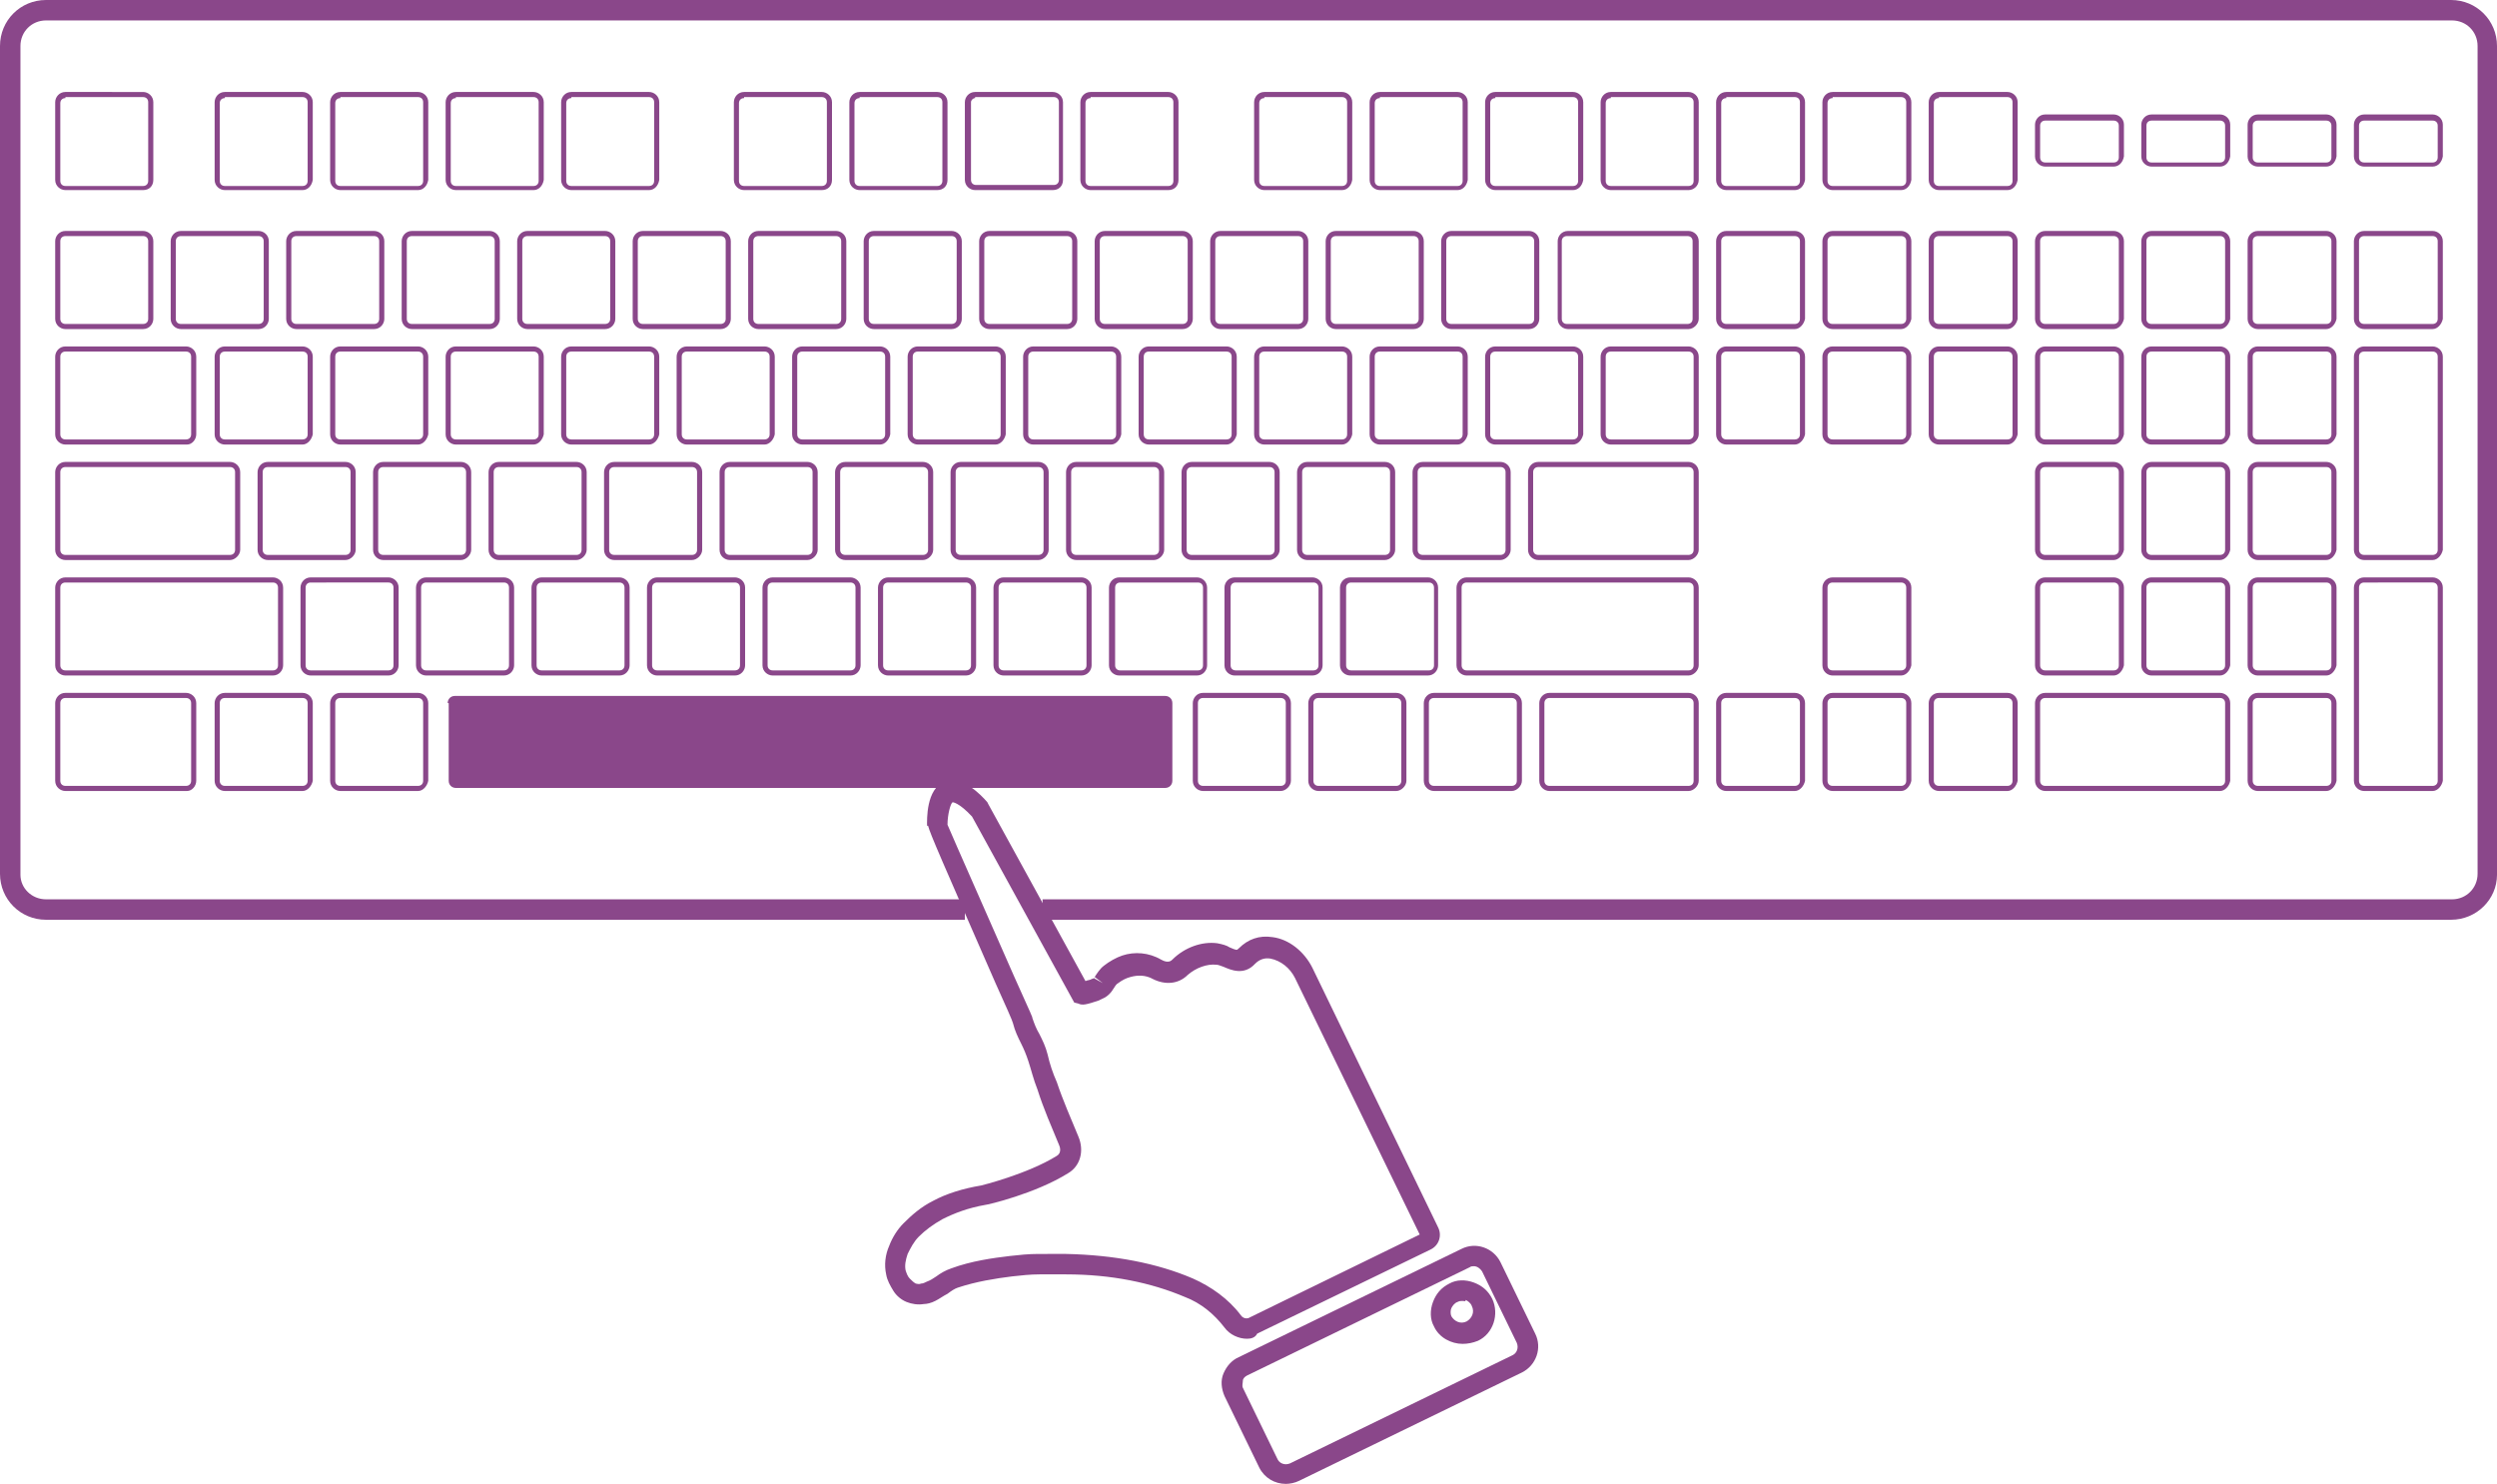 <?xml version="1.0" encoding="utf-8"?>
<!-- Generator: Adobe Illustrator 19.0.0, SVG Export Plug-In . SVG Version: 6.00 Build 0)  -->
<svg version="1.1" id="Layer_1" xmlns="http://www.w3.org/2000/svg" xmlns:xlink="http://www.w3.org/1999/xlink" x="0px" y="0px"
	 viewBox="0 0 244.3 145.2" enable-background="new 0 0 244.3 145.2" xml:space="preserve">
<g>
	<g>
		<g>
			<path fill="#8A478A" d="M239.8,90H102v-2h137.9c1.4,0,2.5-1.1,2.5-2.5V4.5c0-1.4-1.1-2.5-2.5-2.5H4.5C3.1,2,2,3.1,2,4.5v81.1
				C2,86.9,3.1,88,4.5,88h89.9v2H4.5C2,90,0,88,0,85.5V4.5C0,2,2,0,4.5,0h235.3c2.5,0,4.5,2,4.5,4.5v81.1
				C244.3,88,242.3,90,239.8,90z"/>
		</g>
		<g id="Keybaord_16_">
			<g id="Key_x5F__x2B__4_">
				<g id="_x2E__x2F_Del_10_">
					<g>
						<path fill="#8A478A" d="M227.6,77.4h-6.7c-0.5,0-1-0.4-1-1v-7.6c0-0.5,0.4-1,1-1h6.7c0.5,0,1,0.4,1,1v7.6
							C228.5,76.9,228.1,77.4,227.6,77.4z M220.9,68.3c-0.3,0-0.5,0.2-0.5,0.5v7.6c0,0.3,0.2,0.5,0.5,0.5h6.7c0.3,0,0.5-0.2,0.5-0.5
							v-7.6c0-0.3-0.2-0.5-0.5-0.5H220.9z"/>
					</g>
				</g>
				<g id="_x30__x2F_Ins_10_">
					<g>
						<path fill="#8A478A" d="M217.2,77.4h-17.1c-0.5,0-1-0.4-1-1v-7.6c0-0.5,0.4-1,1-1h17.1c0.5,0,1,0.4,1,1v7.6
							C218.1,76.9,217.7,77.4,217.2,77.4z M200.1,68.3c-0.3,0-0.5,0.2-0.5,0.5v7.6c0,0.3,0.2,0.5,0.5,0.5h17.1
							c0.3,0,0.5-0.2,0.5-0.5v-7.6c0-0.3-0.2-0.5-0.5-0.5H200.1z"/>
					</g>
				</g>
				<g id="Enter__x2B__10_">
					<g>
						<path fill="#8A478A" d="M238,77.4h-6.7c-0.5,0-1-0.4-1-1V57.5c0-0.5,0.4-1,1-1h6.7c0.5,0,1,0.4,1,1v18.9
							C238.9,76.9,238.5,77.4,238,77.4z M231.3,57c-0.3,0-0.5,0.2-0.5,0.5v18.9c0,0.3,0.2,0.5,0.5,0.5h6.7c0.3,0,0.5-0.2,0.5-0.5
							V57.5c0-0.3-0.2-0.5-0.5-0.5H231.3z"/>
					</g>
				</g>
				<g id="_x33__x2F_PgDn_10_">
					<g>
						<path fill="#8A478A" d="M227.6,66.1h-6.7c-0.5,0-1-0.4-1-1v-7.6c0-0.5,0.4-1,1-1h6.7c0.5,0,1,0.4,1,1v7.6
							C228.5,65.6,228.1,66.1,227.6,66.1z M220.9,57c-0.3,0-0.5,0.2-0.5,0.5v7.6c0,0.3,0.2,0.5,0.5,0.5h6.7c0.3,0,0.5-0.2,0.5-0.5
							v-7.6c0-0.3-0.2-0.5-0.5-0.5H220.9z"/>
					</g>
				</g>
				<g id="_x32__x2F_Dn_10_">
					<g>
						<path fill="#8A478A" d="M217.2,66.1h-6.7c-0.5,0-1-0.4-1-1v-7.6c0-0.5,0.4-1,1-1h6.7c0.5,0,1,0.4,1,1v7.6
							C218.1,65.6,217.7,66.1,217.2,66.1z M210.5,57c-0.3,0-0.5,0.2-0.5,0.5v7.6c0,0.3,0.2,0.5,0.5,0.5h6.7c0.3,0,0.5-0.2,0.5-0.5
							v-7.6c0-0.3-0.2-0.5-0.5-0.5H210.5z"/>
					</g>
				</g>
				<g id="_x31__x2F_End_10_">
					<g>
						<path fill="#8A478A" d="M206.8,66.1h-6.7c-0.5,0-1-0.4-1-1v-7.6c0-0.5,0.4-1,1-1h6.7c0.5,0,1,0.4,1,1v7.6
							C207.7,65.6,207.3,66.1,206.8,66.1z M200.1,57c-0.3,0-0.5,0.2-0.5,0.5v7.6c0,0.3,0.2,0.5,0.5,0.5h6.7c0.3,0,0.5-0.2,0.5-0.5
							v-7.6c0-0.3-0.2-0.5-0.5-0.5H200.1z"/>
					</g>
				</g>
				<g id="_x36__x2F_R_10_">
					<g>
						<path fill="#8A478A" d="M227.6,54.8h-6.7c-0.5,0-1-0.4-1-1v-7.6c0-0.5,0.4-1,1-1h6.7c0.5,0,1,0.4,1,1v7.6
							C228.5,54.3,228.1,54.8,227.6,54.8z M220.9,45.7c-0.3,0-0.5,0.2-0.5,0.5v7.6c0,0.3,0.2,0.5,0.5,0.5h6.7c0.3,0,0.5-0.2,0.5-0.5
							v-7.6c0-0.3-0.2-0.5-0.5-0.5H220.9z"/>
					</g>
				</g>
				<g id="_x35___x2B__10_">
					<g>
						<path fill="#8A478A" d="M217.2,54.8h-6.7c-0.5,0-1-0.4-1-1v-7.6c0-0.5,0.4-1,1-1h6.7c0.5,0,1,0.4,1,1v7.6
							C218.1,54.3,217.7,54.8,217.2,54.8z M210.5,45.7c-0.3,0-0.5,0.2-0.5,0.5v7.6c0,0.3,0.2,0.5,0.5,0.5h6.7c0.3,0,0.5-0.2,0.5-0.5
							v-7.6c0-0.3-0.2-0.5-0.5-0.5H210.5z"/>
					</g>
				</g>
				<g id="_x34__x2F_L_10_">
					<g>
						<path fill="#8A478A" d="M206.8,54.8h-6.7c-0.5,0-1-0.4-1-1v-7.6c0-0.5,0.4-1,1-1h6.7c0.5,0,1,0.4,1,1v7.6
							C207.7,54.3,207.3,54.8,206.8,54.8z M200.1,45.7c-0.3,0-0.5,0.2-0.5,0.5v7.6c0,0.3,0.2,0.5,0.5,0.5h6.7c0.3,0,0.5-0.2,0.5-0.5
							v-7.6c0-0.3-0.2-0.5-0.5-0.5H200.1z"/>
					</g>
				</g>
				<g id="_x2B___x2B__10_">
					<g>
						<path fill="#8A478A" d="M238,54.8h-6.7c-0.5,0-1-0.4-1-1V34.9c0-0.5,0.4-1,1-1h6.7c0.5,0,1,0.4,1,1v18.9
							C238.9,54.3,238.5,54.8,238,54.8z M231.3,34.4c-0.3,0-0.5,0.2-0.5,0.5v18.9c0,0.3,0.2,0.5,0.5,0.5h6.7c0.3,0,0.5-0.2,0.5-0.5
							V34.9c0-0.3-0.2-0.5-0.5-0.5H231.3z"/>
					</g>
				</g>
				<g id="_x39__x2F_PgUp_10_">
					<g>
						<path fill="#8A478A" d="M227.6,43.5h-6.7c-0.5,0-1-0.4-1-1v-7.6c0-0.5,0.4-1,1-1h6.7c0.5,0,1,0.4,1,1v7.6
							C228.5,43,228.1,43.5,227.6,43.5z M220.9,34.4c-0.3,0-0.5,0.2-0.5,0.5v7.6c0,0.3,0.2,0.5,0.5,0.5h6.7c0.3,0,0.5-0.2,0.5-0.5
							v-7.6c0-0.3-0.2-0.5-0.5-0.5H220.9z"/>
					</g>
				</g>
				<g id="_x38__x2F_Up_10_">
					<g>
						<path fill="#8A478A" d="M217.2,43.5h-6.7c-0.5,0-1-0.4-1-1v-7.6c0-0.5,0.4-1,1-1h6.7c0.5,0,1,0.4,1,1v7.6
							C218.1,43,217.7,43.5,217.2,43.5z M210.5,34.4c-0.3,0-0.5,0.2-0.5,0.5v7.6c0,0.3,0.2,0.5,0.5,0.5h6.7c0.3,0,0.5-0.2,0.5-0.5
							v-7.6c0-0.3-0.2-0.5-0.5-0.5H210.5z"/>
					</g>
				</g>
				<g id="_x37__x2F_Home_10_">
					<g>
						<path fill="#8A478A" d="M206.8,43.5h-6.7c-0.5,0-1-0.4-1-1v-7.6c0-0.5,0.4-1,1-1h6.7c0.5,0,1,0.4,1,1v7.6
							C207.7,43,207.3,43.5,206.8,43.5z M200.1,34.4c-0.3,0-0.5,0.2-0.5,0.5v7.6c0,0.3,0.2,0.5,0.5,0.5h6.7c0.3,0,0.5-0.2,0.5-0.5
							v-7.6c0-0.3-0.2-0.5-0.5-0.5H200.1z"/>
					</g>
				</g>
				<g id="_x2D___x2B__10_">
					<g>
						<path fill="#8A478A" d="M238,32.2h-6.7c-0.5,0-1-0.4-1-1v-7.6c0-0.5,0.4-1,1-1h6.7c0.5,0,1,0.4,1,1v7.6
							C238.9,31.7,238.5,32.2,238,32.2z M231.3,23.1c-0.3,0-0.5,0.2-0.5,0.5v7.6c0,0.3,0.2,0.5,0.5,0.5h6.7c0.3,0,0.5-0.2,0.5-0.5
							v-7.6c0-0.3-0.2-0.5-0.5-0.5H231.3z"/>
					</g>
				</g>
				<g id="_x2A___x2B__10_">
					<g>
						<path fill="#8A478A" d="M227.6,32.2h-6.7c-0.5,0-1-0.4-1-1v-7.6c0-0.5,0.4-1,1-1h6.7c0.5,0,1,0.4,1,1v7.6
							C228.5,31.7,228.1,32.2,227.6,32.2z M220.9,23.1c-0.3,0-0.5,0.2-0.5,0.5v7.6c0,0.3,0.2,0.5,0.5,0.5h6.7c0.3,0,0.5-0.2,0.5-0.5
							v-7.6c0-0.3-0.2-0.5-0.5-0.5H220.9z"/>
					</g>
				</g>
				<g id="_x2F___x2B__10_">
					<g>
						<path fill="#8A478A" d="M217.2,32.2h-6.7c-0.5,0-1-0.4-1-1v-7.6c0-0.5,0.4-1,1-1h6.7c0.5,0,1,0.4,1,1v7.6
							C218.1,31.7,217.7,32.2,217.2,32.2z M210.5,23.1c-0.3,0-0.5,0.2-0.5,0.5v7.6c0,0.3,0.2,0.5,0.5,0.5h6.7c0.3,0,0.5-0.2,0.5-0.5
							v-7.6c0-0.3-0.2-0.5-0.5-0.5H210.5z"/>
					</g>
				</g>
				<g id="NumLk_10_">
					<g>
						<path fill="#8A478A" d="M206.8,32.2h-6.7c-0.5,0-1-0.4-1-1v-7.6c0-0.5,0.4-1,1-1h6.7c0.5,0,1,0.4,1,1v7.6
							C207.7,31.7,207.3,32.2,206.8,32.2z M200.1,23.1c-0.3,0-0.5,0.2-0.5,0.5v7.6c0,0.3,0.2,0.5,0.5,0.5h6.7c0.3,0,0.5-0.2,0.5-0.5
							v-7.6c0-0.3-0.2-0.5-0.5-0.5H200.1z"/>
					</g>
				</g>
			</g>
			<g id="Key_x5F_M_4_">
				<g id="m_x5F_RR_10_">
					<g>
						<path fill="#8A478A" d="M238,16.3h-6.7c-0.5,0-1-0.4-1-1v-3.1c0-0.5,0.4-1,1-1h6.7c0.5,0,1,0.4,1,1v3.1
							C238.9,15.9,238.5,16.3,238,16.3z M231.3,11.8c-0.3,0-0.5,0.2-0.5,0.5v3.1c0,0.3,0.2,0.5,0.5,0.5h6.7c0.3,0,0.5-0.2,0.5-0.5
							v-3.1c0-0.3-0.2-0.5-0.5-0.5H231.3z"/>
					</g>
				</g>
				<g id="m_x5F_Stop_10_">
					<g>
						<path fill="#8A478A" d="M227.6,16.3h-6.7c-0.5,0-1-0.4-1-1v-3.1c0-0.5,0.4-1,1-1h6.7c0.5,0,1,0.4,1,1v3.1
							C228.5,15.9,228.1,16.3,227.6,16.3z M220.9,11.8c-0.3,0-0.5,0.2-0.5,0.5v3.1c0,0.3,0.2,0.5,0.5,0.5h6.7c0.3,0,0.5-0.2,0.5-0.5
							v-3.1c0-0.3-0.2-0.5-0.5-0.5H220.9z"/>
					</g>
				</g>
				<g id="m_x5F_Pause_10_">
					<g>
						<path fill="#8A478A" d="M217.2,16.3h-6.7c-0.5,0-1-0.4-1-1v-3.1c0-0.5,0.4-1,1-1h6.7c0.5,0,1,0.4,1,1v3.1
							C218.1,15.9,217.7,16.3,217.2,16.3z M210.5,11.8c-0.3,0-0.5,0.2-0.5,0.5v3.1c0,0.3,0.2,0.5,0.5,0.5h6.7c0.3,0,0.5-0.2,0.5-0.5
							v-3.1c0-0.3-0.2-0.5-0.5-0.5H210.5z"/>
					</g>
				</g>
				<g id="m_x5F_LL_10_">
					<g>
						<path fill="#8A478A" d="M206.8,16.3h-6.7c-0.5,0-1-0.4-1-1v-3.1c0-0.5,0.4-1,1-1h6.7c0.5,0,1,0.4,1,1v3.1
							C207.7,15.9,207.3,16.3,206.8,16.3z M200.1,11.8c-0.3,0-0.5,0.2-0.5,0.5v3.1c0,0.3,0.2,0.5,0.5,0.5h6.7c0.3,0,0.5-0.2,0.5-0.5
							v-3.1c0-0.3-0.2-0.5-0.5-0.5H200.1z"/>
					</g>
				</g>
			</g>
			<g id="Key_x5F_D_4_">
				<g id="d5_4_">
					<g id="Right_15_">
						<g id="Right_16_">
							<path fill="#8A478A" d="M196.4,77.4h-6.7c-0.5,0-1-0.4-1-1v-7.6c0-0.5,0.4-1,1-1h6.7c0.5,0,1,0.4,1,1v7.6
								C197.3,76.9,196.9,77.4,196.4,77.4z M189.7,68.3c-0.3,0-0.5,0.2-0.5,0.5v7.6c0,0.3,0.2,0.5,0.5,0.5h6.7
								c0.3,0,0.5-0.2,0.5-0.5v-7.6c0-0.3-0.2-0.5-0.5-0.5H189.7z"/>
						</g>
					</g>
					<g id="Dn_15_">
						<g id="Dn_16_">
							<path fill="#8A478A" d="M186,77.4h-6.7c-0.5,0-1-0.4-1-1v-7.6c0-0.5,0.4-1,1-1h6.7c0.5,0,1,0.4,1,1v7.6
								C186.9,76.9,186.5,77.4,186,77.4z M179.3,68.3c-0.3,0-0.5,0.2-0.5,0.5v7.6c0,0.3,0.2,0.5,0.5,0.5h6.7c0.3,0,0.5-0.2,0.5-0.5
								v-7.6c0-0.3-0.2-0.5-0.5-0.5H179.3z"/>
						</g>
					</g>
					<g id="Left_15_">
						<g id="Left_16_">
							<path fill="#8A478A" d="M175.6,77.4h-6.7c-0.5,0-1-0.4-1-1v-7.6c0-0.5,0.4-1,1-1h6.7c0.5,0,1,0.4,1,1v7.6
								C176.5,76.9,176.1,77.4,175.6,77.4z M168.9,68.3c-0.3,0-0.5,0.2-0.5,0.5v7.6c0,0.3,0.2,0.5,0.5,0.5h6.7
								c0.3,0,0.5-0.2,0.5-0.5v-7.6c0-0.3-0.2-0.5-0.5-0.5H168.9z"/>
						</g>
					</g>
				</g>
				<g id="d4_4_">
					<g id="Up_15_">
						<g id="Up_16_">
							<path fill="#8A478A" d="M186,66.1h-6.7c-0.5,0-1-0.4-1-1v-7.6c0-0.5,0.4-1,1-1h6.7c0.5,0,1,0.4,1,1v7.6
								C186.9,65.6,186.5,66.1,186,66.1z M179.3,57c-0.3,0-0.5,0.2-0.5,0.5v7.6c0,0.3,0.2,0.5,0.5,0.5h6.7c0.3,0,0.5-0.2,0.5-0.5
								v-7.6c0-0.3-0.2-0.5-0.5-0.5H179.3z"/>
						</g>
					</g>
				</g>
				<g id="d2_4_">
					<g id="Pg_Dn_23_">
						<g>
							<path fill="#8A478A" d="M196.4,43.5h-6.7c-0.5,0-1-0.4-1-1v-7.6c0-0.5,0.4-1,1-1h6.7c0.5,0,1,0.4,1,1v7.6
								C197.3,43,196.9,43.5,196.4,43.5z M189.7,34.4c-0.3,0-0.5,0.2-0.5,0.5v7.6c0,0.3,0.2,0.5,0.5,0.5h6.7c0.3,0,0.5-0.2,0.5-0.5
								v-7.6c0-0.3-0.2-0.5-0.5-0.5H189.7z"/>
						</g>
					</g>
					<g id="End_23_">
						<g>
							<path fill="#8A478A" d="M186,43.5h-6.7c-0.5,0-1-0.4-1-1v-7.6c0-0.5,0.4-1,1-1h6.7c0.5,0,1,0.4,1,1v7.6
								C186.9,43,186.5,43.5,186,43.5z M179.3,34.4c-0.3,0-0.5,0.2-0.5,0.5v7.6c0,0.3,0.2,0.5,0.5,0.5h6.7c0.3,0,0.5-0.2,0.5-0.5
								v-7.6c0-0.3-0.2-0.5-0.5-0.5H179.3z"/>
						</g>
					</g>
					<g id="Del_23_">
						<g>
							<path fill="#8A478A" d="M175.6,43.5h-6.7c-0.5,0-1-0.4-1-1v-7.6c0-0.5,0.4-1,1-1h6.7c0.5,0,1,0.4,1,1v7.6
								C176.5,43,176.1,43.5,175.6,43.5z M168.9,34.4c-0.3,0-0.5,0.2-0.5,0.5v7.6c0,0.3,0.2,0.5,0.5,0.5h6.7c0.3,0,0.5-0.2,0.5-0.5
								v-7.6c0-0.3-0.2-0.5-0.5-0.5H168.9z"/>
						</g>
					</g>
				</g>
				<g id="d1_4_">
					<g id="Pg_Up_22_">
						<g>
							<path fill="#8A478A" d="M196.4,32.2h-6.7c-0.5,0-1-0.4-1-1v-7.6c0-0.5,0.4-1,1-1h6.7c0.5,0,1,0.4,1,1v7.6
								C197.3,31.7,196.9,32.2,196.4,32.2z M189.7,23.1c-0.3,0-0.5,0.2-0.5,0.5v7.6c0,0.3,0.2,0.5,0.5,0.5h6.7
								c0.3,0,0.5-0.2,0.5-0.5v-7.6c0-0.3-0.2-0.5-0.5-0.5H189.7z"/>
						</g>
					</g>
					<g id="Home_22_">
						<g>
							<path fill="#8A478A" d="M186,32.2h-6.7c-0.5,0-1-0.4-1-1v-7.6c0-0.5,0.4-1,1-1h6.7c0.5,0,1,0.4,1,1v7.6
								C186.9,31.7,186.5,32.2,186,32.2z M179.3,23.1c-0.3,0-0.5,0.2-0.5,0.5v7.6c0,0.3,0.2,0.5,0.5,0.5h6.7c0.3,0,0.5-0.2,0.5-0.5
								v-7.6c0-0.3-0.2-0.5-0.5-0.5H179.3z"/>
						</g>
					</g>
					<g id="Ins_22_">
						<g>
							<path fill="#8A478A" d="M175.6,32.2h-6.7c-0.5,0-1-0.4-1-1v-7.6c0-0.5,0.4-1,1-1h6.7c0.5,0,1,0.4,1,1v7.6
								C176.5,31.7,176.1,32.2,175.6,32.2z M168.9,23.1c-0.3,0-0.5,0.2-0.5,0.5v7.6c0,0.3,0.2,0.5,0.5,0.5h6.7
								c0.3,0,0.5-0.2,0.5-0.5v-7.6c0-0.3-0.2-0.5-0.5-0.5H168.9z"/>
						</g>
					</g>
				</g>
				<g id="dt_4_">
					<g id="Pause_22_">
						<g>
							<path fill="#8A478A" d="M196.4,18.6h-6.7c-0.5,0-1-0.4-1-1V10c0-0.5,0.4-1,1-1h6.7c0.5,0,1,0.4,1,1v7.6
								C197.3,18.2,196.9,18.6,196.4,18.6z M189.7,9.6c-0.3,0-0.5,0.2-0.5,0.5v7.6c0,0.3,0.2,0.5,0.5,0.5h6.7c0.3,0,0.5-0.2,0.5-0.5
								V10c0-0.3-0.2-0.5-0.5-0.5H189.7z"/>
						</g>
					</g>
					<g id="Scr_Lk_16_">
						<g>
							<path fill="#8A478A" d="M186,18.6h-6.7c-0.5,0-1-0.4-1-1V10c0-0.5,0.4-1,1-1h6.7c0.5,0,1,0.4,1,1v7.6
								C186.9,18.2,186.5,18.6,186,18.6z M179.3,9.6c-0.3,0-0.5,0.2-0.5,0.5v7.6c0,0.3,0.2,0.5,0.5,0.5h6.7c0.3,0,0.5-0.2,0.5-0.5
								V10c0-0.3-0.2-0.5-0.5-0.5H179.3z"/>
						</g>
					</g>
					<g id="Prt_Sc_16_">
						<g>
							<path fill="#8A478A" d="M175.6,18.6h-6.7c-0.5,0-1-0.4-1-1V10c0-0.5,0.4-1,1-1h6.7c0.5,0,1,0.4,1,1v7.6
								C176.5,18.2,176.1,18.6,175.6,18.6z M168.9,9.6c-0.3,0-0.5,0.2-0.5,0.5v7.6c0,0.3,0.2,0.5,0.5,0.5h6.7c0.3,0,0.5-0.2,0.5-0.5
								V10c0-0.3-0.2-0.5-0.5-0.5H168.9z"/>
						</g>
					</g>
				</g>
			</g>
			<g id="Keybaord_10_">
				<g id="_x35__26_">
					<g id="Ctrl_x5F_R_14_">
						<g>
							<path fill="#8A478A" d="M165.2,77.4h-13.6c-0.5,0-1-0.4-1-1v-7.6c0-0.5,0.4-1,1-1h13.6c0.5,0,1,0.4,1,1v7.6
								C166.2,76.9,165.7,77.4,165.2,77.4z M151.6,68.3c-0.3,0-0.5,0.2-0.5,0.5v7.6c0,0.3,0.2,0.5,0.5,0.5h13.6
								c0.3,0,0.5-0.2,0.5-0.5v-7.6c0-0.3-0.2-0.5-0.5-0.5H151.6z"/>
						</g>
					</g>
					<g id="Op_14_">
						<g>
							<path fill="#8A478A" d="M147.9,77.4h-7.6c-0.5,0-1-0.4-1-1v-7.6c0-0.5,0.4-1,1-1h7.6c0.5,0,1,0.4,1,1v7.6
								C148.9,76.9,148.4,77.4,147.9,77.4z M140.3,68.3c-0.3,0-0.5,0.2-0.5,0.5v7.6c0,0.3,0.2,0.5,0.5,0.5h7.6
								c0.3,0,0.5-0.2,0.5-0.5v-7.6c0-0.3-0.2-0.5-0.5-0.5H140.3z"/>
						</g>
					</g>
					<g id="Fn_25_">
						<g>
							<path fill="#8A478A" d="M136.6,77.4H129c-0.5,0-1-0.4-1-1v-7.6c0-0.5,0.4-1,1-1h7.6c0.5,0,1,0.4,1,1v7.6
								C137.6,76.9,137.1,77.4,136.6,77.4z M129,68.3c-0.3,0-0.5,0.2-0.5,0.5v7.6c0,0.3,0.2,0.5,0.5,0.5h7.6c0.3,0,0.5-0.2,0.5-0.5
								v-7.6c0-0.3-0.2-0.5-0.5-0.5H129z"/>
						</g>
					</g>
					<g id="Alt_x5F_R_14_">
						<g>
							<path fill="#8A478A" d="M125.3,77.4h-7.6c-0.5,0-1-0.4-1-1v-7.6c0-0.5,0.4-1,1-1h7.6c0.5,0,1,0.4,1,1v7.6
								C126.3,76.9,125.8,77.4,125.3,77.4z M117.7,68.3c-0.3,0-0.5,0.2-0.5,0.5v7.6c0,0.3,0.2,0.5,0.5,0.5h7.6
								c0.3,0,0.5-0.2,0.5-0.5v-7.6c0-0.3-0.2-0.5-0.5-0.5H117.7z"/>
						</g>
					</g>
					<g id="Space_5_">
						<g>
							<path fill="#8A478A" d="M43.8,68.8c0-0.4,0.3-0.7,0.7-0.7H114c0.4,0,0.7,0.3,0.7,0.7v7.6c0,0.4-0.3,0.7-0.7,0.7H44.6
								c-0.4,0-0.7-0.3-0.7-0.7V68.8z"/>
						</g>
					</g>
					<g id="Alt_x5F_L_14_">
						<g>
							<path fill="#8A478A" d="M40.9,77.4h-7.6c-0.5,0-1-0.4-1-1v-7.6c0-0.5,0.4-1,1-1h7.6c0.5,0,1,0.4,1,1v7.6
								C41.8,76.9,41.4,77.4,40.9,77.4z M33.3,68.3c-0.3,0-0.5,0.2-0.5,0.5v7.6c0,0.3,0.2,0.5,0.5,0.5h7.6c0.3,0,0.5-0.2,0.5-0.5
								v-7.6c0-0.3-0.2-0.5-0.5-0.5H33.3z"/>
						</g>
					</g>
					<g id="_x2199__24_">
						<g>
							<path fill="#8A478A" d="M29.6,77.4H22c-0.5,0-1-0.4-1-1v-7.6c0-0.5,0.4-1,1-1h7.6c0.5,0,1,0.4,1,1v7.6
								C30.5,76.9,30.1,77.4,29.6,77.4z M22,68.3c-0.3,0-0.5,0.2-0.5,0.5v7.6c0,0.3,0.2,0.5,0.5,0.5h7.6c0.3,0,0.5-0.2,0.5-0.5v-7.6
								c0-0.3-0.2-0.5-0.5-0.5H22z"/>
						</g>
					</g>
					<g id="Ctrl_x5F_L_14_">
						<g>
							<path fill="#8A478A" d="M18.3,77.4H6.4c-0.5,0-1-0.4-1-1v-7.6c0-0.5,0.4-1,1-1h11.8c0.5,0,1,0.4,1,1v7.6
								C19.2,76.9,18.8,77.4,18.3,77.4z M6.4,68.3c-0.3,0-0.5,0.2-0.5,0.5v7.6c0,0.3,0.2,0.5,0.5,0.5h11.8c0.3,0,0.5-0.2,0.5-0.5
								v-7.6c0-0.3-0.2-0.5-0.5-0.5H6.4z"/>
						</g>
					</g>
				</g>
				<g id="_x34__26_">
					<g id="Shift_x5F_r_14_">
						<g>
							<path fill="#8A478A" d="M165.2,66.1h-21.7c-0.5,0-1-0.4-1-1v-7.6c0-0.5,0.4-1,1-1h21.7c0.5,0,1,0.4,1,1v7.6
								C166.2,65.6,165.7,66.1,165.2,66.1z M143.5,57c-0.3,0-0.5,0.2-0.5,0.5v7.6c0,0.3,0.2,0.5,0.5,0.5h21.7c0.3,0,0.5-0.2,0.5-0.5
								v-7.6c0-0.3-0.2-0.5-0.5-0.5H143.5z"/>
						</g>
					</g>
					<g id="_x2F__x3F__14_">
						<g>
							<path fill="#8A478A" d="M139.7,66.1h-7.6c-0.5,0-1-0.4-1-1v-7.6c0-0.5,0.4-1,1-1h7.6c0.5,0,1,0.4,1,1v7.6
								C140.7,65.6,140.3,66.1,139.7,66.1z M132.2,57c-0.3,0-0.5,0.2-0.5,0.5v7.6c0,0.3,0.2,0.5,0.5,0.5h7.6c0.3,0,0.5-0.2,0.5-0.5
								v-7.6c0-0.3-0.2-0.5-0.5-0.5H132.2z"/>
						</g>
					</g>
					<g id="_x2E__x3E__14_">
						<g>
							<path fill="#8A478A" d="M128.4,66.1h-7.6c-0.5,0-1-0.4-1-1v-7.6c0-0.5,0.4-1,1-1h7.6c0.5,0,1,0.4,1,1v7.6
								C129.4,65.6,129,66.1,128.4,66.1z M120.9,57c-0.3,0-0.5,0.2-0.5,0.5v7.6c0,0.3,0.2,0.5,0.5,0.5h7.6c0.3,0,0.5-0.2,0.5-0.5
								v-7.6c0-0.3-0.2-0.5-0.5-0.5H120.9z"/>
						</g>
					</g>
					<g id="_x2C__x3C__14_">
						<g>
							<path fill="#8A478A" d="M117.1,66.1h-7.6c-0.5,0-1-0.4-1-1v-7.6c0-0.5,0.4-1,1-1h7.6c0.5,0,1,0.4,1,1v7.6
								C118.1,65.6,117.7,66.1,117.1,66.1z M109.6,57c-0.3,0-0.5,0.2-0.5,0.5v7.6c0,0.3,0.2,0.5,0.5,0.5h7.6c0.3,0,0.5-0.2,0.5-0.5
								v-7.6c0-0.3-0.2-0.5-0.5-0.5H109.6z"/>
						</g>
					</g>
					<g id="M_24_">
						<g>
							<path fill="#8A478A" d="M105.8,66.1h-7.6c-0.5,0-1-0.4-1-1v-7.6c0-0.5,0.4-1,1-1h7.6c0.5,0,1,0.4,1,1v7.6
								C106.8,65.6,106.4,66.1,105.8,66.1z M98.2,57c-0.3,0-0.5,0.2-0.5,0.5v7.6c0,0.3,0.2,0.5,0.5,0.5h7.6c0.3,0,0.5-0.2,0.5-0.5
								v-7.6c0-0.3-0.2-0.5-0.5-0.5H98.2z"/>
						</g>
					</g>
					<g id="N_24_">
						<g>
							<path fill="#8A478A" d="M94.5,66.1h-7.6c-0.5,0-1-0.4-1-1v-7.6c0-0.5,0.4-1,1-1h7.6c0.5,0,1,0.4,1,1v7.6
								C95.5,65.6,95.1,66.1,94.5,66.1z M86.9,57c-0.3,0-0.5,0.2-0.5,0.5v7.6c0,0.3,0.2,0.5,0.5,0.5h7.6c0.3,0,0.5-0.2,0.5-0.5v-7.6
								c0-0.3-0.2-0.5-0.5-0.5H86.9z"/>
						</g>
					</g>
					<g id="B_24_">
						<g>
							<path fill="#8A478A" d="M83.2,66.1h-7.6c-0.5,0-1-0.4-1-1v-7.6c0-0.5,0.4-1,1-1h7.6c0.5,0,1,0.4,1,1v7.6
								C84.2,65.6,83.8,66.1,83.2,66.1z M75.6,57c-0.3,0-0.5,0.2-0.5,0.5v7.6c0,0.3,0.2,0.5,0.5,0.5h7.6c0.3,0,0.5-0.2,0.5-0.5v-7.6
								c0-0.3-0.2-0.5-0.5-0.5H75.6z"/>
						</g>
					</g>
					<g id="V_24_">
						<g>
							<path fill="#8A478A" d="M71.9,66.1h-7.6c-0.5,0-1-0.4-1-1v-7.6c0-0.5,0.4-1,1-1h7.6c0.5,0,1,0.4,1,1v7.6
								C72.9,65.6,72.5,66.1,71.9,66.1z M64.3,57c-0.3,0-0.5,0.2-0.5,0.5v7.6c0,0.3,0.2,0.5,0.5,0.5h7.6c0.3,0,0.5-0.2,0.5-0.5v-7.6
								c0-0.3-0.2-0.5-0.5-0.5H64.3z"/>
						</g>
					</g>
					<g id="C_24_">
						<g>
							<path fill="#8A478A" d="M60.6,66.1H53c-0.5,0-1-0.4-1-1v-7.6c0-0.5,0.4-1,1-1h7.6c0.5,0,1,0.4,1,1v7.6
								C61.6,65.6,61.2,66.1,60.6,66.1z M53,57c-0.3,0-0.5,0.2-0.5,0.5v7.6c0,0.3,0.2,0.5,0.5,0.5h7.6c0.3,0,0.5-0.2,0.5-0.5v-7.6
								c0-0.3-0.2-0.5-0.5-0.5H53z"/>
						</g>
					</g>
					<g id="X_25_">
						<g>
							<path fill="#8A478A" d="M49.3,66.1h-7.6c-0.5,0-1-0.4-1-1v-7.6c0-0.5,0.4-1,1-1h7.6c0.5,0,1,0.4,1,1v7.6
								C50.3,65.6,49.9,66.1,49.3,66.1z M41.7,57c-0.3,0-0.5,0.2-0.5,0.5v7.6c0,0.3,0.2,0.5,0.5,0.5h7.6c0.3,0,0.5-0.2,0.5-0.5v-7.6
								c0-0.3-0.2-0.5-0.5-0.5H41.7z"/>
						</g>
					</g>
					<g id="Z_24_">
						<g>
							<path fill="#8A478A" d="M38,66.1h-7.6c-0.5,0-1-0.4-1-1v-7.6c0-0.5,0.4-1,1-1H38c0.5,0,1,0.4,1,1v7.6
								C39,65.6,38.6,66.1,38,66.1z M30.4,57c-0.3,0-0.5,0.2-0.5,0.5v7.6c0,0.3,0.2,0.5,0.5,0.5H38c0.3,0,0.5-0.2,0.5-0.5v-7.6
								c0-0.3-0.2-0.5-0.5-0.5H30.4z"/>
						</g>
					</g>
					<g id="Shift_x5F_L_14_">
						<g>
							<path fill="#8A478A" d="M26.7,66.1H6.4c-0.5,0-1-0.4-1-1v-7.6c0-0.5,0.4-1,1-1h20.3c0.5,0,1,0.4,1,1v7.6
								C27.7,65.6,27.3,66.1,26.7,66.1z M6.4,57c-0.3,0-0.5,0.2-0.5,0.5v7.6c0,0.3,0.2,0.5,0.5,0.5h20.3c0.3,0,0.5-0.2,0.5-0.5v-7.6
								c0-0.3-0.2-0.5-0.5-0.5H6.4z"/>
						</g>
					</g>
				</g>
				<g id="_x33__26_">
					<g id="Enter_40_">
						<g>
							<path fill="#8A478A" d="M165.2,54.8h-14.7c-0.5,0-1-0.4-1-1v-7.6c0-0.5,0.4-1,1-1h14.7c0.5,0,1,0.4,1,1v7.6
								C166.2,54.3,165.7,54.8,165.2,54.8z M150.5,45.7c-0.3,0-0.5,0.2-0.5,0.5v7.6c0,0.3,0.2,0.5,0.5,0.5h14.7
								c0.3,0,0.5-0.2,0.5-0.5v-7.6c0-0.3-0.2-0.5-0.5-0.5H150.5z"/>
						</g>
					</g>
					<g id="_x27__x22__14_">
						<g>
							<path fill="#8A478A" d="M146.8,54.8h-7.6c-0.5,0-1-0.4-1-1v-7.6c0-0.5,0.4-1,1-1h7.6c0.5,0,1,0.4,1,1v7.6
								C147.8,54.3,147.3,54.8,146.8,54.8z M139.2,45.7c-0.3,0-0.5,0.2-0.5,0.5v7.6c0,0.3,0.2,0.5,0.5,0.5h7.6
								c0.3,0,0.5-0.2,0.5-0.5v-7.6c0-0.3-0.2-0.5-0.5-0.5H139.2z"/>
						</g>
					</g>
					<g id="_x3B_:_14_">
						<g>
							<path fill="#8A478A" d="M135.5,54.8h-7.6c-0.5,0-1-0.4-1-1v-7.6c0-0.5,0.4-1,1-1h7.6c0.5,0,1,0.4,1,1v7.6
								C136.5,54.3,136,54.8,135.5,54.8z M127.9,45.7c-0.3,0-0.5,0.2-0.5,0.5v7.6c0,0.3,0.2,0.5,0.5,0.5h7.6c0.3,0,0.5-0.2,0.5-0.5
								v-7.6c0-0.3-0.2-0.5-0.5-0.5H127.9z"/>
						</g>
					</g>
					<g id="L_24_">
						<g>
							<path fill="#8A478A" d="M124.2,54.8h-7.6c-0.5,0-1-0.4-1-1v-7.6c0-0.5,0.4-1,1-1h7.6c0.5,0,1,0.4,1,1v7.6
								C125.2,54.3,124.7,54.8,124.2,54.8z M116.6,45.7c-0.3,0-0.5,0.2-0.5,0.5v7.6c0,0.3,0.2,0.5,0.5,0.5h7.6
								c0.3,0,0.5-0.2,0.5-0.5v-7.6c0-0.3-0.2-0.5-0.5-0.5H116.6z"/>
						</g>
					</g>
					<g id="K_24_">
						<g>
							<path fill="#8A478A" d="M112.9,54.8h-7.6c-0.5,0-1-0.4-1-1v-7.6c0-0.5,0.4-1,1-1h7.6c0.5,0,1,0.4,1,1v7.6
								C113.9,54.3,113.4,54.8,112.9,54.8z M105.3,45.7c-0.3,0-0.5,0.2-0.5,0.5v7.6c0,0.3,0.2,0.5,0.5,0.5h7.6
								c0.3,0,0.5-0.2,0.5-0.5v-7.6c0-0.3-0.2-0.5-0.5-0.5H105.3z"/>
						</g>
					</g>
					<g id="J_24_">
						<g>
							<path fill="#8A478A" d="M101.6,54.8H94c-0.5,0-1-0.4-1-1v-7.6c0-0.5,0.4-1,1-1h7.6c0.5,0,1,0.4,1,1v7.6
								C102.6,54.3,102.1,54.8,101.6,54.8z M94,45.7c-0.3,0-0.5,0.2-0.5,0.5v7.6c0,0.3,0.2,0.5,0.5,0.5h7.6c0.3,0,0.5-0.2,0.5-0.5
								v-7.6c0-0.3-0.2-0.5-0.5-0.5H94z"/>
						</g>
					</g>
					<g id="H_24_">
						<g>
							<path fill="#8A478A" d="M90.3,54.8h-7.6c-0.5,0-1-0.4-1-1v-7.6c0-0.5,0.4-1,1-1h7.6c0.5,0,1,0.4,1,1v7.6
								C91.3,54.3,90.8,54.8,90.3,54.8z M82.7,45.7c-0.3,0-0.5,0.2-0.5,0.5v7.6c0,0.3,0.2,0.5,0.5,0.5h7.6c0.3,0,0.5-0.2,0.5-0.5
								v-7.6c0-0.3-0.2-0.5-0.5-0.5H82.7z"/>
						</g>
					</g>
					<g id="G_24_">
						<g>
							<path fill="#8A478A" d="M79,54.8h-7.6c-0.5,0-1-0.4-1-1v-7.6c0-0.5,0.4-1,1-1H79c0.5,0,1,0.4,1,1v7.6
								C80,54.3,79.5,54.8,79,54.8z M71.4,45.7c-0.3,0-0.5,0.2-0.5,0.5v7.6c0,0.3,0.2,0.5,0.5,0.5H79c0.3,0,0.5-0.2,0.5-0.5v-7.6
								c0-0.3-0.2-0.5-0.5-0.5H71.4z"/>
						</g>
					</g>
					<g id="F_24_">
						<g>
							<path fill="#8A478A" d="M67.7,54.8h-7.6c-0.5,0-1-0.4-1-1v-7.6c0-0.5,0.4-1,1-1h7.6c0.5,0,1,0.4,1,1v7.6
								C68.7,54.3,68.2,54.8,67.7,54.8z M60.1,45.7c-0.3,0-0.5,0.2-0.5,0.5v7.6c0,0.3,0.2,0.5,0.5,0.5h7.6c0.3,0,0.5-0.2,0.5-0.5
								v-7.6c0-0.3-0.2-0.5-0.5-0.5H60.1z"/>
						</g>
					</g>
					<g id="D_24_">
						<g>
							<path fill="#8A478A" d="M56.4,54.8h-7.6c-0.5,0-1-0.4-1-1v-7.6c0-0.5,0.4-1,1-1h7.6c0.5,0,1,0.4,1,1v7.6
								C57.4,54.3,56.9,54.8,56.4,54.8z M48.8,45.7c-0.3,0-0.5,0.2-0.5,0.5v7.6c0,0.3,0.2,0.5,0.5,0.5h7.6c0.3,0,0.5-0.2,0.5-0.5
								v-7.6c0-0.3-0.2-0.5-0.5-0.5H48.8z"/>
						</g>
					</g>
					<g id="S_24_">
						<g>
							<path fill="#8A478A" d="M45.1,54.8h-7.6c-0.5,0-1-0.4-1-1v-7.6c0-0.5,0.4-1,1-1h7.6c0.5,0,1,0.4,1,1v7.6
								C46.1,54.3,45.6,54.8,45.1,54.8z M37.5,45.7c-0.3,0-0.5,0.2-0.5,0.5v7.6c0,0.3,0.2,0.5,0.5,0.5h7.6c0.3,0,0.5-0.2,0.5-0.5
								v-7.6c0-0.3-0.2-0.5-0.5-0.5H37.5z"/>
						</g>
					</g>
					<g id="A_24_">
						<g>
							<path fill="#8A478A" d="M33.8,54.8h-7.6c-0.5,0-1-0.4-1-1v-7.6c0-0.5,0.4-1,1-1h7.6c0.5,0,1,0.4,1,1v7.6
								C34.8,54.3,34.3,54.8,33.8,54.8z M26.2,45.7c-0.3,0-0.5,0.2-0.5,0.5v7.6c0,0.3,0.2,0.5,0.5,0.5h7.6c0.3,0,0.5-0.2,0.5-0.5
								v-7.6c0-0.3-0.2-0.5-0.5-0.5H26.2z"/>
						</g>
					</g>
					<g id="Caps_Lock_24_">
						<g>
							<path fill="#8A478A" d="M22.5,54.8H6.4c-0.5,0-1-0.4-1-1v-7.6c0-0.5,0.4-1,1-1h16.1c0.5,0,1,0.4,1,1v7.6
								C23.5,54.3,23,54.8,22.5,54.8z M6.4,45.7c-0.3,0-0.5,0.2-0.5,0.5v7.6c0,0.3,0.2,0.5,0.5,0.5h16.1c0.3,0,0.5-0.2,0.5-0.5v-7.6
								c0-0.3-0.2-0.5-0.5-0.5H6.4z"/>
						</g>
					</g>
				</g>
				<g id="_x32__36_">
					<g id="_x5C__x7C__14_">
						<g>
							<path fill="#8A478A" d="M165.2,43.5h-7.6c-0.5,0-1-0.4-1-1v-7.6c0-0.5,0.4-1,1-1h7.6c0.5,0,1,0.4,1,1v7.6
								C166.2,43,165.7,43.5,165.2,43.5z M157.6,34.4c-0.3,0-0.5,0.2-0.5,0.5v7.6c0,0.3,0.2,0.5,0.5,0.5h7.6c0.3,0,0.5-0.2,0.5-0.5
								v-7.6c0-0.3-0.2-0.5-0.5-0.5H157.6z"/>
						</g>
					</g>
					<g id="_x5D__x7D__14_">
						<g>
							<path fill="#8A478A" d="M153.9,43.5h-7.6c-0.5,0-1-0.4-1-1v-7.6c0-0.5,0.4-1,1-1h7.6c0.5,0,1,0.4,1,1v7.6
								C154.8,43,154.4,43.5,153.9,43.5z M146.3,34.4c-0.3,0-0.5,0.2-0.5,0.5v7.6c0,0.3,0.2,0.5,0.5,0.5h7.6c0.3,0,0.5-0.2,0.5-0.5
								v-7.6c0-0.3-0.2-0.5-0.5-0.5H146.3z"/>
						</g>
					</g>
					<g id="_x5B__x7B__14_">
						<g>
							<path fill="#8A478A" d="M142.6,43.5H135c-0.5,0-1-0.4-1-1v-7.6c0-0.5,0.4-1,1-1h7.6c0.5,0,1,0.4,1,1v7.6
								C143.5,43,143.1,43.5,142.6,43.5z M135,34.4c-0.3,0-0.5,0.2-0.5,0.5v7.6c0,0.3,0.2,0.5,0.5,0.5h7.6c0.3,0,0.5-0.2,0.5-0.5
								v-7.6c0-0.3-0.2-0.5-0.5-0.5H135z"/>
						</g>
					</g>
					<g id="P_24_">
						<g>
							<path fill="#8A478A" d="M131.3,43.5h-7.6c-0.5,0-1-0.4-1-1v-7.6c0-0.5,0.4-1,1-1h7.6c0.5,0,1,0.4,1,1v7.6
								C132.2,43,131.8,43.5,131.3,43.5z M123.7,34.4c-0.3,0-0.5,0.2-0.5,0.5v7.6c0,0.3,0.2,0.5,0.5,0.5h7.6c0.3,0,0.5-0.2,0.5-0.5
								v-7.6c0-0.3-0.2-0.5-0.5-0.5H123.7z"/>
						</g>
					</g>
					<g id="O_24_">
						<g>
							<path fill="#8A478A" d="M120,43.5h-7.6c-0.5,0-1-0.4-1-1v-7.6c0-0.5,0.4-1,1-1h7.6c0.5,0,1,0.4,1,1v7.6
								C120.9,43,120.5,43.5,120,43.5z M112.4,34.4c-0.3,0-0.5,0.2-0.5,0.5v7.6c0,0.3,0.2,0.5,0.5,0.5h7.6c0.3,0,0.5-0.2,0.5-0.5
								v-7.6c0-0.3-0.2-0.5-0.5-0.5H112.4z"/>
						</g>
					</g>
					<g id="I_24_">
						<g>
							<path fill="#8A478A" d="M108.7,43.5h-7.6c-0.5,0-1-0.4-1-1v-7.6c0-0.5,0.4-1,1-1h7.6c0.5,0,1,0.4,1,1v7.6
								C109.6,43,109.2,43.5,108.7,43.5z M101.1,34.4c-0.3,0-0.5,0.2-0.5,0.5v7.6c0,0.3,0.2,0.5,0.5,0.5h7.6c0.3,0,0.5-0.2,0.5-0.5
								v-7.6c0-0.3-0.2-0.5-0.5-0.5H101.1z"/>
						</g>
					</g>
					<g id="U_24_">
						<g>
							<path fill="#8A478A" d="M97.4,43.5h-7.6c-0.5,0-1-0.4-1-1v-7.6c0-0.5,0.4-1,1-1h7.6c0.5,0,1,0.4,1,1v7.6
								C98.3,43,97.9,43.5,97.4,43.5z M89.8,34.4c-0.3,0-0.5,0.2-0.5,0.5v7.6c0,0.3,0.2,0.5,0.5,0.5h7.6c0.3,0,0.5-0.2,0.5-0.5v-7.6
								c0-0.3-0.2-0.5-0.5-0.5H89.8z"/>
						</g>
					</g>
					<g id="Y_24_">
						<g>
							<path fill="#8A478A" d="M86.1,43.5h-7.6c-0.5,0-1-0.4-1-1v-7.6c0-0.5,0.4-1,1-1h7.6c0.5,0,1,0.4,1,1v7.6
								C87,43,86.6,43.5,86.1,43.5z M78.5,34.4c-0.3,0-0.5,0.2-0.5,0.5v7.6c0,0.3,0.2,0.5,0.5,0.5h7.6c0.3,0,0.5-0.2,0.5-0.5v-7.6
								c0-0.3-0.2-0.5-0.5-0.5H78.5z"/>
						</g>
					</g>
					<g id="T_24_">
						<g>
							<path fill="#8A478A" d="M74.8,43.5h-7.6c-0.5,0-1-0.4-1-1v-7.6c0-0.5,0.4-1,1-1h7.6c0.5,0,1,0.4,1,1v7.6
								C75.7,43,75.3,43.5,74.8,43.5z M67.2,34.4c-0.3,0-0.5,0.2-0.5,0.5v7.6c0,0.3,0.2,0.5,0.5,0.5h7.6c0.3,0,0.5-0.2,0.5-0.5v-7.6
								c0-0.3-0.2-0.5-0.5-0.5H67.2z"/>
						</g>
					</g>
					<g id="R_24_">
						<g>
							<path fill="#8A478A" d="M63.5,43.5h-7.6c-0.5,0-1-0.4-1-1v-7.6c0-0.5,0.4-1,1-1h7.6c0.5,0,1,0.4,1,1v7.6
								C64.4,43,64,43.5,63.5,43.5z M55.9,34.4c-0.3,0-0.5,0.2-0.5,0.5v7.6c0,0.3,0.2,0.5,0.5,0.5h7.6c0.3,0,0.5-0.2,0.5-0.5v-7.6
								c0-0.3-0.2-0.5-0.5-0.5H55.9z"/>
						</g>
					</g>
					<g id="E_24_">
						<g>
							<path fill="#8A478A" d="M52.2,43.5h-7.6c-0.5,0-1-0.4-1-1v-7.6c0-0.5,0.4-1,1-1h7.6c0.5,0,1,0.4,1,1v7.6
								C53.1,43,52.7,43.5,52.2,43.5z M44.6,34.4c-0.3,0-0.5,0.2-0.5,0.5v7.6c0,0.3,0.2,0.5,0.5,0.5h7.6c0.3,0,0.5-0.2,0.5-0.5v-7.6
								c0-0.3-0.2-0.5-0.5-0.5H44.6z"/>
						</g>
					</g>
					<g id="W_14_">
						<g>
							<path fill="#8A478A" d="M40.9,43.5h-7.6c-0.5,0-1-0.4-1-1v-7.6c0-0.5,0.4-1,1-1h7.6c0.5,0,1,0.4,1,1v7.6
								C41.8,43,41.4,43.5,40.9,43.5z M33.3,34.4c-0.3,0-0.5,0.2-0.5,0.5v7.6c0,0.3,0.2,0.5,0.5,0.5h7.6c0.3,0,0.5-0.2,0.5-0.5v-7.6
								c0-0.3-0.2-0.5-0.5-0.5H33.3z"/>
						</g>
					</g>
					<g id="Q_24_">
						<g>
							<path fill="#8A478A" d="M29.6,43.5H22c-0.5,0-1-0.4-1-1v-7.6c0-0.5,0.4-1,1-1h7.6c0.5,0,1,0.4,1,1v7.6
								C30.5,43,30.1,43.5,29.6,43.5z M22,34.4c-0.3,0-0.5,0.2-0.5,0.5v7.6c0,0.3,0.2,0.5,0.5,0.5h7.6c0.3,0,0.5-0.2,0.5-0.5v-7.6
								c0-0.3-0.2-0.5-0.5-0.5H22z"/>
						</g>
					</g>
					<g id="Tab_24_">
						<g>
							<path fill="#8A478A" d="M18.3,43.5H6.4c-0.5,0-1-0.4-1-1v-7.6c0-0.5,0.4-1,1-1h11.8c0.5,0,1,0.4,1,1v7.6
								C19.2,43,18.8,43.5,18.3,43.5z M6.4,34.4c-0.3,0-0.5,0.2-0.5,0.5v7.6c0,0.3,0.2,0.5,0.5,0.5h11.8c0.3,0,0.5-0.2,0.5-0.5v-7.6
								c0-0.3-0.2-0.5-0.5-0.5H6.4z"/>
						</g>
					</g>
				</g>
				<g id="_x31__26_">
					<g id="Backspace_34_">
						<g>
							<path fill="#8A478A" d="M165.2,32.2h-11.8c-0.5,0-1-0.4-1-1v-7.6c0-0.5,0.4-1,1-1h11.8c0.5,0,1,0.4,1,1v7.6
								C166.2,31.7,165.7,32.2,165.2,32.2z M153.3,23.1c-0.3,0-0.5,0.2-0.5,0.5v7.6c0,0.3,0.2,0.5,0.5,0.5h11.8
								c0.3,0,0.5-0.2,0.5-0.5v-7.6c0-0.3-0.2-0.5-0.5-0.5H153.3z"/>
						</g>
					</g>
					<g id="_x3D__x2B__15_">
						<g>
							<path fill="#8A478A" d="M149.6,32.2H142c-0.5,0-1-0.4-1-1v-7.6c0-0.5,0.4-1,1-1h7.6c0.5,0,1,0.4,1,1v7.6
								C150.6,31.7,150.2,32.2,149.6,32.2z M142,23.1c-0.3,0-0.5,0.2-0.5,0.5v7.6c0,0.3,0.2,0.5,0.5,0.5h7.6c0.3,0,0.5-0.2,0.5-0.5
								v-7.6c0-0.3-0.2-0.5-0.5-0.5H142z"/>
						</g>
					</g>
					<g id="_x2D__x5F__14_">
						<g>
							<path fill="#8A478A" d="M138.3,32.2h-7.6c-0.5,0-1-0.4-1-1v-7.6c0-0.5,0.4-1,1-1h7.6c0.5,0,1,0.4,1,1v7.6
								C139.3,31.7,138.9,32.2,138.3,32.2z M130.7,23.1c-0.3,0-0.5,0.2-0.5,0.5v7.6c0,0.3,0.2,0.5,0.5,0.5h7.6
								c0.3,0,0.5-0.2,0.5-0.5v-7.6c0-0.3-0.2-0.5-0.5-0.5H130.7z"/>
						</g>
					</g>
					<g id="_x30__x29__14_">
						<g>
							<path fill="#8A478A" d="M127,32.2h-7.6c-0.5,0-1-0.4-1-1v-7.6c0-0.5,0.4-1,1-1h7.6c0.5,0,1,0.4,1,1v7.6
								C128,31.7,127.6,32.2,127,32.2z M119.4,23.1c-0.3,0-0.5,0.2-0.5,0.5v7.6c0,0.3,0.2,0.5,0.5,0.5h7.6c0.3,0,0.5-0.2,0.5-0.5
								v-7.6c0-0.3-0.2-0.5-0.5-0.5H119.4z"/>
						</g>
					</g>
					<g id="_x39__x28__14_">
						<g>
							<path fill="#8A478A" d="M115.7,32.2h-7.6c-0.5,0-1-0.4-1-1v-7.6c0-0.5,0.4-1,1-1h7.6c0.5,0,1,0.4,1,1v7.6
								C116.7,31.7,116.3,32.2,115.7,32.2z M108.1,23.1c-0.3,0-0.5,0.2-0.5,0.5v7.6c0,0.3,0.2,0.5,0.5,0.5h7.6
								c0.3,0,0.5-0.2,0.5-0.5v-7.6c0-0.3-0.2-0.5-0.5-0.5H108.1z"/>
						</g>
					</g>
					<g id="_x38__x2A__14_">
						<g>
							<path fill="#8A478A" d="M104.4,32.2h-7.6c-0.5,0-1-0.4-1-1v-7.6c0-0.5,0.4-1,1-1h7.6c0.5,0,1,0.4,1,1v7.6
								C105.4,31.7,105,32.2,104.4,32.2z M96.8,23.1c-0.3,0-0.5,0.2-0.5,0.5v7.6c0,0.3,0.2,0.5,0.5,0.5h7.6c0.3,0,0.5-0.2,0.5-0.5
								v-7.6c0-0.3-0.2-0.5-0.5-0.5H96.8z"/>
						</g>
					</g>
					<g id="_x37__x26__14_">
						<g>
							<path fill="#8A478A" d="M93.1,32.2h-7.6c-0.5,0-1-0.4-1-1v-7.6c0-0.5,0.4-1,1-1h7.6c0.5,0,1,0.4,1,1v7.6
								C94.1,31.7,93.7,32.2,93.1,32.2z M85.5,23.1c-0.3,0-0.5,0.2-0.5,0.5v7.6c0,0.3,0.2,0.5,0.5,0.5h7.6c0.3,0,0.5-0.2,0.5-0.5
								v-7.6c0-0.3-0.2-0.5-0.5-0.5H85.5z"/>
						</g>
					</g>
					<g id="_x36__x5E__14_">
						<g>
							<path fill="#8A478A" d="M81.8,32.2h-7.6c-0.5,0-1-0.4-1-1v-7.6c0-0.5,0.4-1,1-1h7.6c0.5,0,1,0.4,1,1v7.6
								C82.8,31.7,82.4,32.2,81.8,32.2z M74.2,23.1c-0.3,0-0.5,0.2-0.5,0.5v7.6c0,0.3,0.2,0.5,0.5,0.5h7.6c0.3,0,0.5-0.2,0.5-0.5
								v-7.6c0-0.3-0.2-0.5-0.5-0.5H74.2z"/>
						</g>
					</g>
					<g id="_x35__x25__14_">
						<g>
							<path fill="#8A478A" d="M70.5,32.2h-7.6c-0.5,0-1-0.4-1-1v-7.6c0-0.5,0.4-1,1-1h7.6c0.5,0,1,0.4,1,1v7.6
								C71.5,31.7,71.1,32.2,70.5,32.2z M62.9,23.1c-0.3,0-0.5,0.2-0.5,0.5v7.6c0,0.3,0.2,0.5,0.5,0.5h7.6c0.3,0,0.5-0.2,0.5-0.5
								v-7.6c0-0.3-0.2-0.5-0.5-0.5H62.9z"/>
						</g>
					</g>
					<g id="_x34__x24__14_">
						<g>
							<path fill="#8A478A" d="M59.2,32.2h-7.6c-0.5,0-1-0.4-1-1v-7.6c0-0.5,0.4-1,1-1h7.6c0.5,0,1,0.4,1,1v7.6
								C60.2,31.7,59.8,32.2,59.2,32.2z M51.6,23.1c-0.3,0-0.5,0.2-0.5,0.5v7.6c0,0.3,0.2,0.5,0.5,0.5h7.6c0.3,0,0.5-0.2,0.5-0.5
								v-7.6c0-0.3-0.2-0.5-0.5-0.5H51.6z"/>
						</g>
					</g>
					<g id="_x33__x23__14_">
						<g>
							<path fill="#8A478A" d="M47.9,32.2h-7.6c-0.5,0-1-0.4-1-1v-7.6c0-0.5,0.4-1,1-1h7.6c0.5,0,1,0.4,1,1v7.6
								C48.9,31.7,48.5,32.2,47.9,32.2z M40.3,23.1c-0.3,0-0.5,0.2-0.5,0.5v7.6c0,0.3,0.2,0.5,0.5,0.5h7.6c0.3,0,0.5-0.2,0.5-0.5
								v-7.6c0-0.3-0.2-0.5-0.5-0.5H40.3z"/>
						</g>
					</g>
					<g id="_x32__x40__14_">
						<g>
							<path fill="#8A478A" d="M36.6,32.2H29c-0.5,0-1-0.4-1-1v-7.6c0-0.5,0.4-1,1-1h7.6c0.5,0,1,0.4,1,1v7.6
								C37.6,31.7,37.2,32.2,36.6,32.2z M29,23.1c-0.3,0-0.5,0.2-0.5,0.5v7.6c0,0.3,0.2,0.5,0.5,0.5h7.6c0.3,0,0.5-0.2,0.5-0.5v-7.6
								c0-0.3-0.2-0.5-0.5-0.5H29z"/>
						</g>
					</g>
					<g id="_x31__x21__14_">
						<g>
							<path fill="#8A478A" d="M25.3,32.2h-7.6c-0.5,0-1-0.4-1-1v-7.6c0-0.5,0.4-1,1-1h7.6c0.5,0,1,0.4,1,1v7.6
								C26.3,31.7,25.9,32.2,25.3,32.2z M17.7,23.1c-0.3,0-0.5,0.2-0.5,0.5v7.6c0,0.3,0.2,0.5,0.5,0.5h7.6c0.3,0,0.5-0.2,0.5-0.5
								v-7.6c0-0.3-0.2-0.5-0.5-0.5H17.7z"/>
						</g>
					</g>
					<g id="_x60__x7E__14_">
						<g>
							<path fill="#8A478A" d="M14,32.2H6.4c-0.5,0-1-0.4-1-1v-7.6c0-0.5,0.4-1,1-1H14c0.5,0,1,0.4,1,1v7.6
								C15,31.7,14.6,32.2,14,32.2z M6.4,23.1c-0.3,0-0.5,0.2-0.5,0.5v7.6c0,0.3,0.2,0.5,0.5,0.5H14c0.3,0,0.5-0.2,0.5-0.5v-7.6
								c0-0.3-0.2-0.5-0.5-0.5H6.4z"/>
						</g>
					</g>
				</g>
				<g id="f_10_">
					<g>
						<g id="f12_24_">
							<g>
								<path fill="#8A478A" d="M165.2,18.6h-7.6c-0.5,0-1-0.4-1-1V10c0-0.5,0.4-1,1-1h7.6c0.5,0,1,0.4,1,1v7.6
									C166.2,18.2,165.7,18.6,165.2,18.6z M157.6,9.6c-0.3,0-0.5,0.2-0.5,0.5v7.6c0,0.3,0.2,0.5,0.5,0.5h7.6
									c0.3,0,0.5-0.2,0.5-0.5V10c0-0.3-0.2-0.5-0.5-0.5H157.6z"/>
							</g>
						</g>
						<g id="f11_24_">
							<g>
								<path fill="#8A478A" d="M153.9,18.6h-7.6c-0.5,0-1-0.4-1-1V10c0-0.5,0.4-1,1-1h7.6c0.5,0,1,0.4,1,1v7.6
									C154.8,18.2,154.4,18.6,153.9,18.6z M146.3,9.6c-0.3,0-0.5,0.2-0.5,0.5v7.6c0,0.3,0.2,0.5,0.5,0.5h7.6
									c0.3,0,0.5-0.2,0.5-0.5V10c0-0.3-0.2-0.5-0.5-0.5H146.3z"/>
							</g>
						</g>
						<g id="f10_24_">
							<g>
								<path fill="#8A478A" d="M142.6,18.6H135c-0.5,0-1-0.4-1-1V10c0-0.5,0.4-1,1-1h7.6c0.5,0,1,0.4,1,1v7.6
									C143.5,18.2,143.1,18.6,142.6,18.6z M135,9.6c-0.3,0-0.5,0.2-0.5,0.5v7.6c0,0.3,0.2,0.5,0.5,0.5h7.6c0.3,0,0.5-0.2,0.5-0.5
									V10c0-0.3-0.2-0.5-0.5-0.5H135z"/>
							</g>
						</g>
						<g id="f9_24_">
							<g>
								<path fill="#8A478A" d="M131.3,18.6h-7.6c-0.5,0-1-0.4-1-1V10c0-0.5,0.4-1,1-1h7.6c0.5,0,1,0.4,1,1v7.6
									C132.2,18.2,131.8,18.6,131.3,18.6z M123.7,9.6c-0.3,0-0.5,0.2-0.5,0.5v7.6c0,0.3,0.2,0.5,0.5,0.5h7.6
									c0.3,0,0.5-0.2,0.5-0.5V10c0-0.3-0.2-0.5-0.5-0.5H123.7z"/>
							</g>
						</g>
					</g>
					<g>
						<g id="f8_24_">
							<g>
								<path fill="#8A478A" d="M114.3,18.6h-7.6c-0.5,0-1-0.4-1-1V10c0-0.5,0.4-1,1-1h7.6c0.5,0,1,0.4,1,1v7.6
									C115.3,18.2,114.9,18.6,114.3,18.6z M106.7,9.6c-0.3,0-0.5,0.2-0.5,0.5v7.6c0,0.3,0.2,0.5,0.5,0.5h7.6
									c0.3,0,0.5-0.2,0.5-0.5V10c0-0.3-0.2-0.5-0.5-0.5H106.7z"/>
							</g>
						</g>
						<g id="f7_24_">
							<g>
								<path fill="#8A478A" d="M103,18.6h-7.6c-0.5,0-1-0.4-1-1V10c0-0.5,0.4-1,1-1h7.6c0.5,0,1,0.4,1,1v7.6
									C104,18.2,103.6,18.6,103,18.6z M95.4,9.6C95.2,9.6,95,9.8,95,10v7.6c0,0.3,0.2,0.5,0.5,0.5h7.6c0.3,0,0.5-0.2,0.5-0.5V10
									c0-0.3-0.2-0.5-0.5-0.5H95.4z"/>
							</g>
						</g>
						<g id="f6_24_">
							<g>
								<path fill="#8A478A" d="M91.7,18.6h-7.6c-0.5,0-1-0.4-1-1V10c0-0.5,0.4-1,1-1h7.6c0.5,0,1,0.4,1,1v7.6
									C92.7,18.2,92.3,18.6,91.7,18.6z M84.1,9.6c-0.3,0-0.5,0.2-0.5,0.5v7.6c0,0.3,0.2,0.5,0.5,0.5h7.6c0.3,0,0.5-0.2,0.5-0.5V10
									c0-0.3-0.2-0.5-0.5-0.5H84.1z"/>
							</g>
						</g>
						<g id="f5_24_">
							<g>
								<path fill="#8A478A" d="M80.4,18.6h-7.6c-0.5,0-1-0.4-1-1V10c0-0.5,0.4-1,1-1h7.6c0.5,0,1,0.4,1,1v7.6
									C81.4,18.2,81,18.6,80.4,18.6z M72.8,9.6c-0.3,0-0.5,0.2-0.5,0.5v7.6c0,0.3,0.2,0.5,0.5,0.5h7.6c0.3,0,0.5-0.2,0.5-0.5V10
									c0-0.3-0.2-0.5-0.5-0.5H72.8z"/>
							</g>
						</g>
					</g>
					<g>
						<g id="f4_24_">
							<g>
								<path fill="#8A478A" d="M63.5,18.6h-7.6c-0.5,0-1-0.4-1-1V10c0-0.5,0.4-1,1-1h7.6c0.5,0,1,0.4,1,1v7.6
									C64.4,18.2,64,18.6,63.5,18.6z M55.9,9.6c-0.3,0-0.5,0.2-0.5,0.5v7.6c0,0.3,0.2,0.5,0.5,0.5h7.6c0.3,0,0.5-0.2,0.5-0.5V10
									c0-0.3-0.2-0.5-0.5-0.5H55.9z"/>
							</g>
						</g>
						<g id="f3_24_">
							<g>
								<path fill="#8A478A" d="M52.2,18.6h-7.6c-0.5,0-1-0.4-1-1V10c0-0.5,0.4-1,1-1h7.6c0.5,0,1,0.4,1,1v7.6
									C53.1,18.2,52.7,18.6,52.2,18.6z M44.6,9.6c-0.3,0-0.5,0.2-0.5,0.5v7.6c0,0.3,0.2,0.5,0.5,0.5h7.6c0.3,0,0.5-0.2,0.5-0.5V10
									c0-0.3-0.2-0.5-0.5-0.5H44.6z"/>
							</g>
						</g>
						<g id="f2_24_">
							<g>
								<path fill="#8A478A" d="M40.9,18.6h-7.6c-0.5,0-1-0.4-1-1V10c0-0.5,0.4-1,1-1h7.6c0.5,0,1,0.4,1,1v7.6
									C41.8,18.2,41.4,18.6,40.9,18.6z M33.3,9.6c-0.3,0-0.5,0.2-0.5,0.5v7.6c0,0.3,0.2,0.5,0.5,0.5h7.6c0.3,0,0.5-0.2,0.5-0.5V10
									c0-0.3-0.2-0.5-0.5-0.5H33.3z"/>
							</g>
						</g>
						<g id="f1_24_">
							<g>
								<path fill="#8A478A" d="M29.6,18.6H22c-0.5,0-1-0.4-1-1V10c0-0.5,0.4-1,1-1h7.6c0.5,0,1,0.4,1,1v7.6
									C30.5,18.2,30.1,18.6,29.6,18.6z M22,9.6c-0.3,0-0.5,0.2-0.5,0.5v7.6c0,0.3,0.2,0.5,0.5,0.5h7.6c0.3,0,0.5-0.2,0.5-0.5V10
									c0-0.3-0.2-0.5-0.5-0.5H22z"/>
							</g>
						</g>
					</g>
					<g id="Esc_24_">
						<g>
							<path fill="#8A478A" d="M14,18.6H6.4c-0.5,0-1-0.4-1-1V10c0-0.5,0.4-1,1-1H14c0.5,0,1,0.4,1,1v7.6C15,18.2,14.6,18.6,14,18.6
								z M6.4,9.6c-0.3,0-0.5,0.2-0.5,0.5v7.6c0,0.3,0.2,0.5,0.5,0.5H14c0.3,0,0.5-0.2,0.5-0.5V10c0-0.3-0.2-0.5-0.5-0.5H6.4z"/>
						</g>
					</g>
				</g>
			</g>
		</g>
	</g>
	<g>
		<g>
			<path fill="#8A478A" d="M122,131c-0.8,0-1.7-0.4-2.2-1.1c-1-1.3-2.3-2.4-3.9-3c-3.3-1.4-7.2-2.2-11.6-2.2c-0.9,0-1.7,0-2.6,0
				c-0.9,0-1.8,0.1-2.7,0.2c-1.6,0.2-3.5,0.5-5.3,1.1c-0.3,0.1-0.6,0.3-1,0.6c-0.4,0.2-0.8,0.5-1.2,0.7c-0.4,0.2-0.8,0.3-1.1,0.3
				c-0.6,0.1-1.2,0-1.7-0.2c-0.5-0.2-1-0.6-1.3-1.1c-0.3-0.5-0.6-1-0.7-1.6c-0.2-0.9-0.1-1.9,0.3-2.8c0.3-0.8,0.8-1.6,1.4-2.2
				c0.8-0.8,1.7-1.6,2.9-2.2c1.3-0.7,2.9-1.2,4.7-1.5c0,0,4.5-1.1,7.4-2.9c0.5-0.3,0.3-0.9,0.2-1.1c-0.7-1.7-1.5-3.5-2.1-5.4
				c-0.4-1-0.6-1.9-0.9-2.8c-0.2-0.6-0.4-1.1-0.7-1.7c-0.3-0.6-0.6-1.2-0.8-2c0-0.1-0.7-1.7-1.7-3.9c-5.2-11.9-6.4-14.6-6.6-15.4
				l-0.1,0c0-0.6-0.1-3.6,1.7-4.3c1.7-0.7,3.6,1.3,4.2,2l0.1,0.2l9.5,17.3c0.2-0.1,0.5-0.1,0.6-0.2l0.3-0.1c0,0-0.1,0-0.1,0l0.9,0.5
				l-0.8-0.6c0.2-0.3,0.5-0.8,0.9-1.1c0.5-0.4,1.2-0.8,1.8-1c1.2-0.4,2.6-0.3,3.8,0.4c0.7,0.4,1,0.1,1.1,0c1.2-1.2,2.9-1.8,4.4-1.6
				c0.5,0.1,0.9,0.2,1.2,0.4c0.7,0.3,0.7,0.3,0.9,0.1c0.9-0.9,2-1.3,3.3-1.1c1.6,0.2,3.1,1.4,3.9,3l12.3,25.4
				c0.4,0.8,0.1,1.8-0.8,2.2l-16.9,8.2C122.8,130.9,122.4,131,122,131z M103.6,122.7c0.2,0,0.5,0,0.7,0c4.7,0.1,8.9,0.9,12.4,2.4
				c1.8,0.8,3.5,2,4.7,3.6c0.2,0.3,0.6,0.4,0.9,0.2l16.6-8.1l-12.2-25.1c-0.5-1-1.4-1.7-2.4-1.9c-0.6-0.1-1.1,0.1-1.5,0.5
				c-1.1,1.2-2.4,0.6-3.1,0.3c-0.3-0.1-0.5-0.2-0.7-0.2c-0.9-0.1-2,0.3-2.8,1c-0.9,0.9-2.2,1-3.4,0.4c-0.7-0.4-1.5-0.4-2.2-0.2
				c-0.4,0.1-0.8,0.3-1.2,0.6c-0.2,0.1-0.3,0.3-0.5,0.6c-0.3,0.5-0.7,0.8-1.2,1l-0.2,0.1c-1.2,0.4-1.6,0.5-2,0.3l-0.4-0.1l-10-18.2
				c-1.3-1.4-1.9-1.4-1.9-1.4c-0.2,0.1-0.5,1.2-0.5,2.2c0.5,1.2,4.4,10,6.5,14.8c1.8,4,1.8,4,1.8,4.1c0.2,0.6,0.4,1.1,0.7,1.6
				c0.3,0.6,0.6,1.2,0.8,2c0.2,0.9,0.5,1.8,0.9,2.7c0.6,1.8,1.4,3.6,2.1,5.3c0.6,1.4,0.2,2.9-1,3.6c-3.2,2-7.9,3.1-8.1,3.1
				c-1.7,0.3-3,0.8-4.2,1.4c-0.9,0.5-1.7,1.1-2.3,1.7c-0.5,0.5-0.8,1.1-1.1,1.7c-0.2,0.6-0.3,1.1-0.2,1.6c0.1,0.3,0.2,0.6,0.4,0.8
				c0.2,0.2,0.4,0.4,0.6,0.5c0.1,0,0.3,0.1,0.5,0c0.2,0,0.4-0.1,0.6-0.2c0.3-0.1,0.6-0.3,0.9-0.5c0.4-0.3,0.9-0.6,1.5-0.8
				c1.9-0.7,4-1,5.7-1.2c0.9-0.1,1.8-0.2,2.8-0.2C102.3,122.7,102.9,122.7,103.6,122.7z"/>
		</g>
		<g>
			<path fill="#8A478A" d="M125.8,145.2c-1.1,0-2.1-0.6-2.6-1.6l-3.4-7c-0.3-0.7-0.4-1.5-0.1-2.2c0.3-0.7,0.8-1.3,1.5-1.6l21.8-10.6
				c1.4-0.7,3.1-0.1,3.8,1.3l3.4,7c0.7,1.4,0.1,3.1-1.3,3.8l-21.8,10.6C126.7,145.1,126.2,145.2,125.8,145.2z M144.2,123.9
				c-0.1,0-0.3,0-0.4,0.1L122,134.6c-0.2,0.1-0.4,0.3-0.4,0.5s-0.1,0.5,0,0.7l3.4,7c0.2,0.4,0.7,0.6,1.2,0.4l21.8-10.6
				c0.4-0.2,0.6-0.7,0.4-1.2l-3.4-7C144.8,124.1,144.5,123.9,144.2,123.9z M143.1,131.5c-1.1,0-2.3-0.6-2.8-1.7
				c-0.4-0.7-0.4-1.6-0.1-2.4c0.3-0.8,0.8-1.4,1.6-1.8c0.7-0.4,1.6-0.4,2.4-0.1c0.8,0.3,1.4,0.8,1.8,1.6c0.7,1.5,0.1,3.4-1.4,4.1
				C144.1,131.4,143.6,131.5,143.1,131.5z M143.1,127.3c-0.2,0-0.3,0-0.5,0.1c-0.3,0.1-0.5,0.4-0.6,0.6s-0.1,0.6,0,0.8
				c0.3,0.5,0.9,0.8,1.5,0.5c0.5-0.3,0.8-0.9,0.5-1.5c-0.1-0.3-0.4-0.5-0.6-0.6C143.4,127.4,143.3,127.3,143.1,127.3z"/>
		</g>
	</g>
</g>
<g id="XMLID_14_">
</g>
<g id="XMLID_15_">
</g>
<g id="XMLID_16_">
</g>
<g id="XMLID_17_">
</g>
<g id="XMLID_18_">
</g>
<g id="XMLID_19_">
</g>
</svg>
